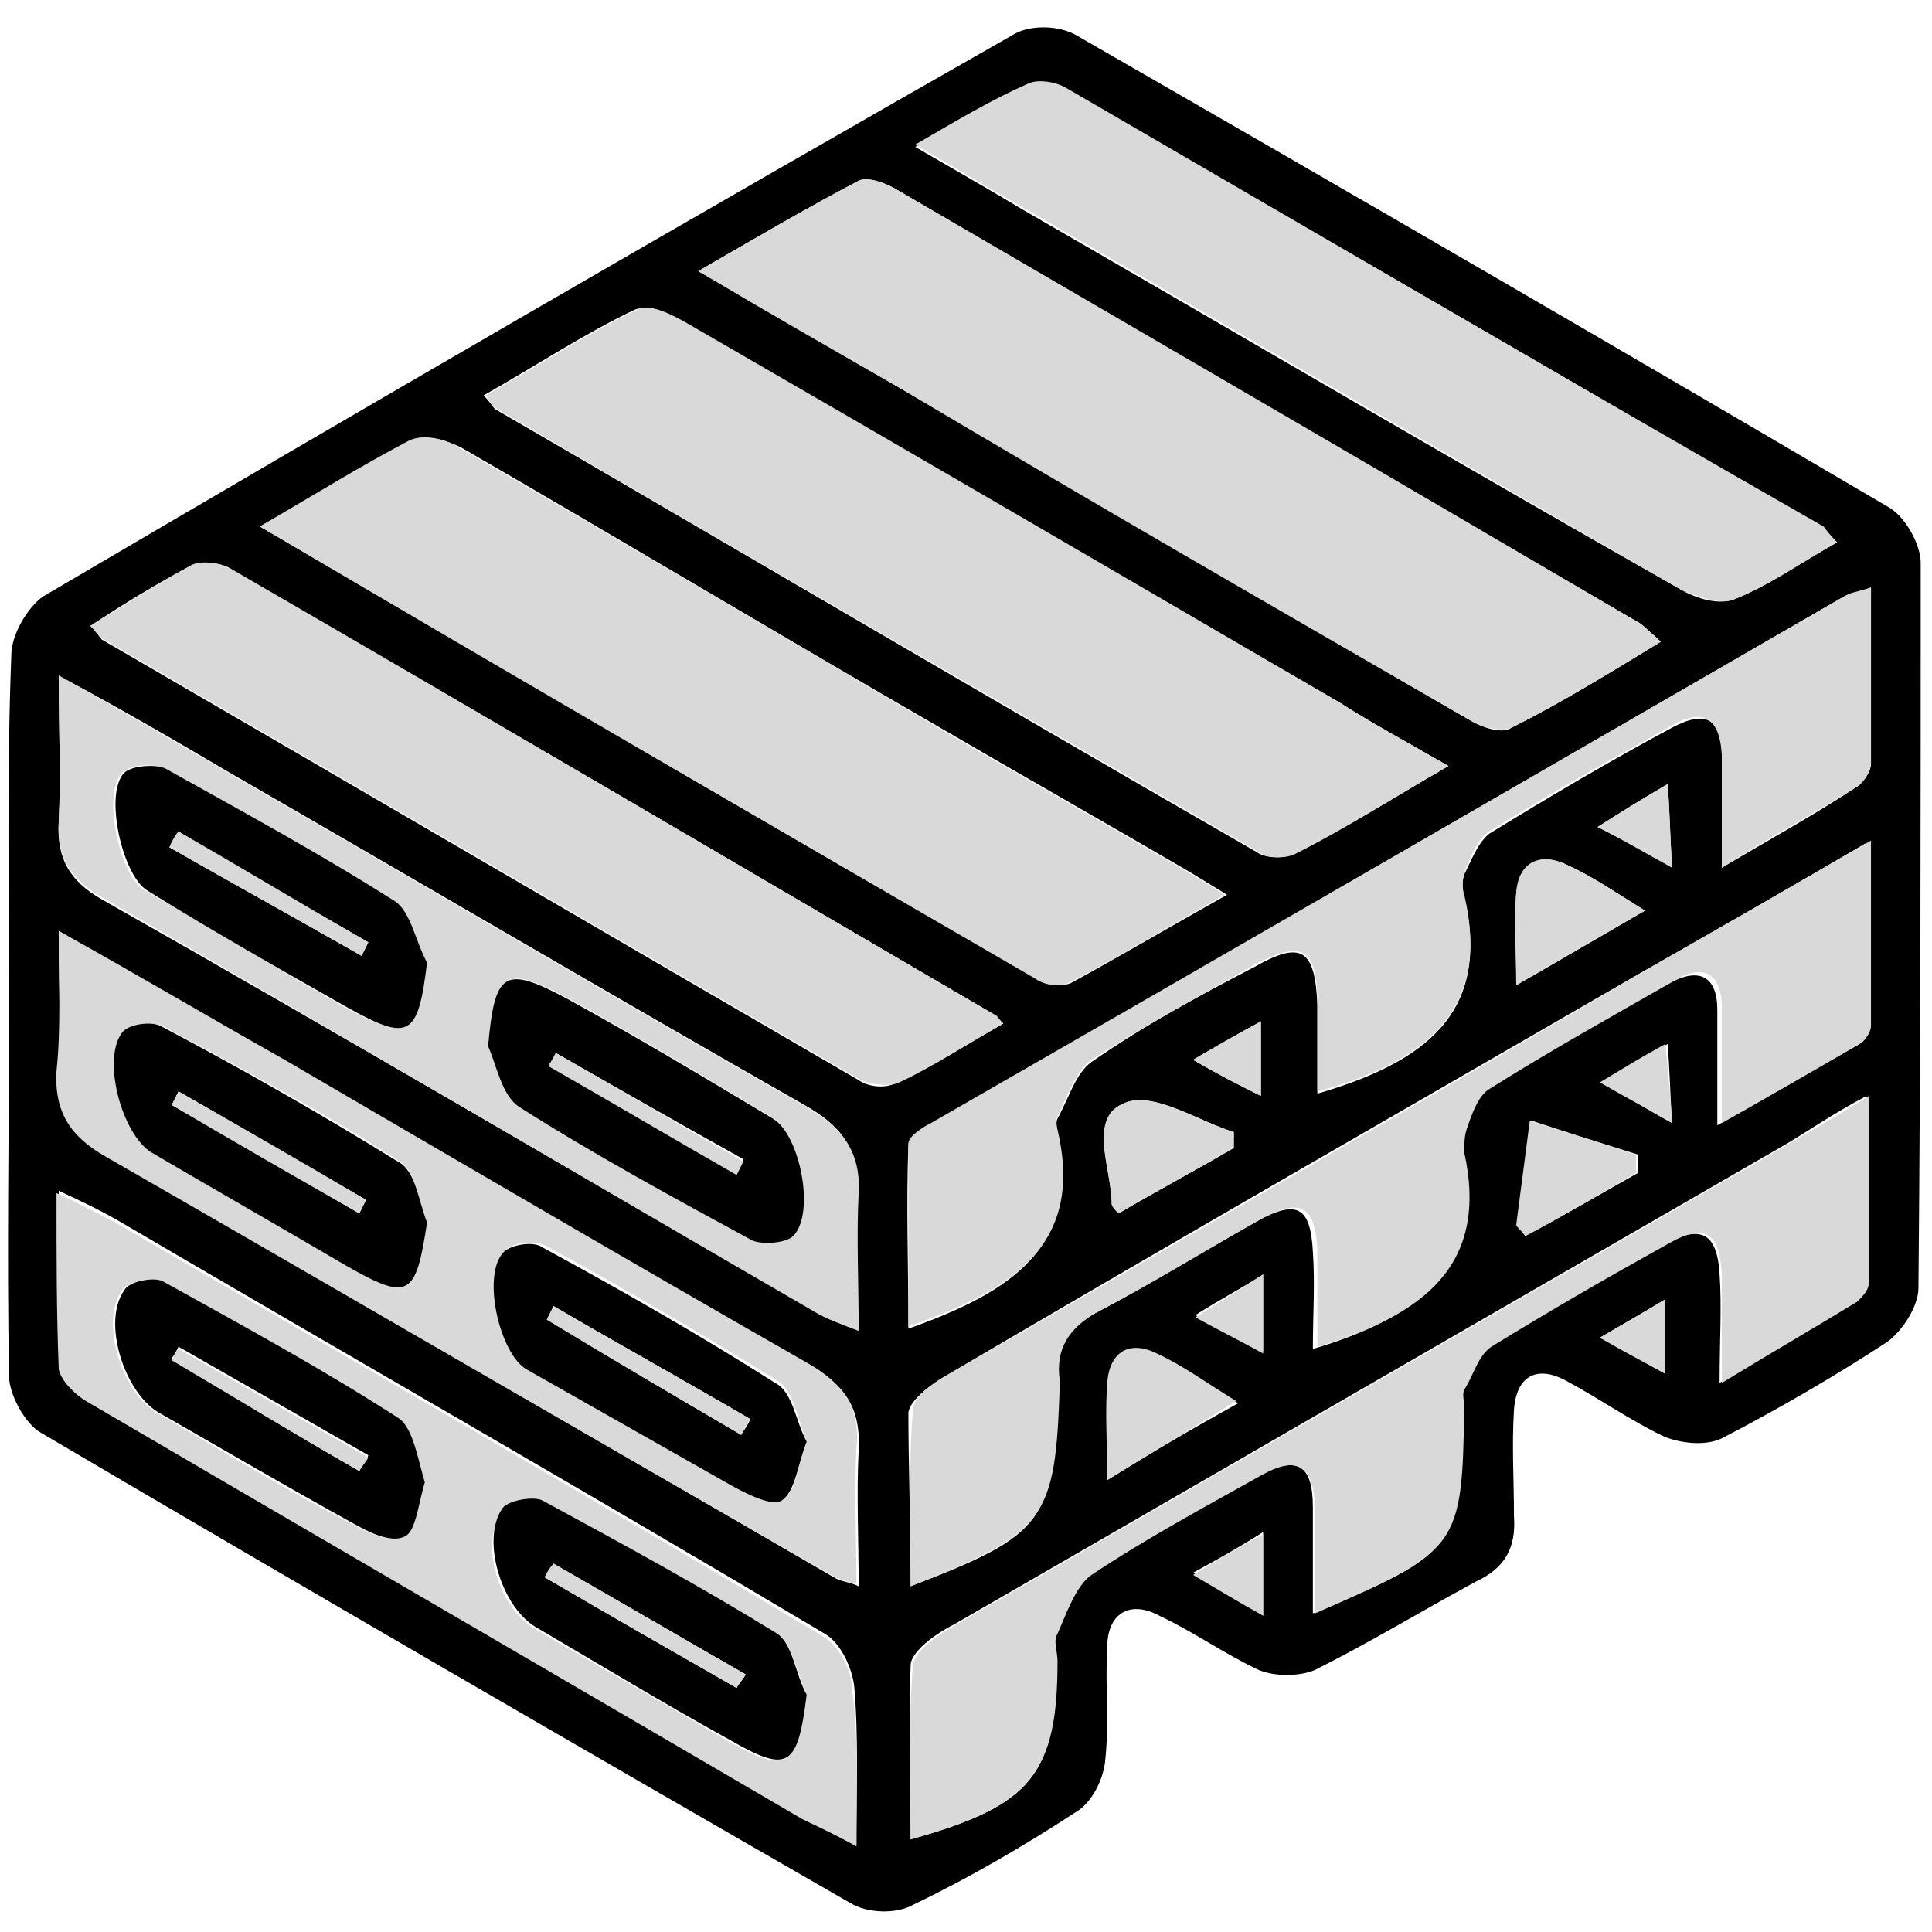 <?xml version="1.0" encoding="utf-8"?>
<!-- Generator: Adobe Illustrator 24.1.2, SVG Export Plug-In . SVG Version: 6.00 Build 0)  -->
<svg version="1.1" id="Layer_1" xmlns="http://www.w3.org/2000/svg" xmlns:xlink="http://www.w3.org/1999/xlink" x="0px" y="0px"
	 viewBox="0 0 85.5 85.5" style="enable-background:new 0 0 85.5 85.5;" xml:space="preserve">
<style type="text/css">
	.st0{fill:#D9D9D9;}
</style>
<g>
	<path d="M0.4,44.8c0-5.3-0.1-10.6,0.1-15.8c0-0.9,0.7-2.1,1.4-2.6C16.2,18,30.5,9.7,44.9,1.5c0.7-0.4,2-0.4,2.8,0.1
		c12,6.9,23.9,13.8,35.8,20.8c0.8,0.4,1.5,1.7,1.5,2.5C85,35.6,85,46.3,84.9,57c0,0.8-0.7,1.9-1.4,2.4c-2.3,1.5-4.7,2.9-7.2,4.2
		c-0.7,0.4-1.8,0.3-2.6,0c-1.5-0.7-2.9-1.7-4.4-2.5c-1.3-0.7-2.2-0.2-2.3,1.3c-0.1,1.6,0,3.1,0,4.7c0.1,1.4-0.4,2.3-1.7,2.9
		c-2.4,1.3-4.7,2.7-7.1,3.9c-0.7,0.3-1.8,0.3-2.5,0c-1.5-0.7-2.9-1.7-4.4-2.4c-1.3-0.7-2.3-0.1-2.3,1.4c-0.1,1.7,0.1,3.4-0.1,5.1
		c-0.1,0.8-0.6,1.8-1.3,2.2c-2.3,1.5-4.7,2.9-7.2,4.1c-0.7,0.4-2,0.4-2.8-0.1c-12-6.9-23.9-13.8-35.8-20.8c-0.7-0.4-1.4-1.7-1.4-2.5
		C0.3,55.5,0.4,50.1,0.4,44.8C0.4,44.8,0.4,44.8,0.4,44.8z M64.1,33.9c-1.9-1.1-3.4-1.9-4.8-2.8C49.6,25.5,40,19.9,30.3,14.3
		c-0.6-0.4-1.7-0.8-2.2-0.6c-2.3,1.1-4.4,2.5-6.7,3.8c0.3,0.3,0.4,0.5,0.5,0.6c11.2,6.5,22.4,13.1,33.7,19.6
		c0.4,0.3,1.2,0.3,1.6,0.1C59.5,36.7,61.5,35.4,64.1,33.9z M11.5,23.3c11.7,6.8,23,13.5,34.4,20c0.4,0.2,1.1,0.4,1.5,0.2
		c2.2-1.2,4.4-2.5,6.9-3.9c-0.8-0.5-1.3-0.8-1.8-1.1c-3.6-2.1-7.3-4.2-10.9-6.3c-7.1-4.1-14.1-8.3-21.2-12.4
		c-0.6-0.3-1.6-0.6-2.2-0.3C16,20.6,14,21.9,11.5,23.3z M73.5,28.4c-0.4-0.4-0.7-0.6-0.9-0.8c-11-6.4-22-12.8-32.9-19.2
		c-0.5-0.3-1.3-0.6-1.7-0.4c-2.3,1.2-4.5,2.5-7.1,4c3.2,1.8,6,3.5,8.8,5.1c8.5,4.9,16.9,9.9,25.4,14.8c0.5,0.3,1.4,0.6,1.8,0.3
		C69.1,31.1,71.2,29.8,73.5,28.4z M44.4,45.3c-0.3-0.3-0.3-0.4-0.4-0.4c-11.3-6.6-22.5-13.2-33.8-19.7C9.7,24.9,9,24.8,8.5,25
		c-1.5,0.8-3,1.7-4.5,2.7c0.3,0.3,0.4,0.5,0.5,0.6c11.2,6.5,22.3,13,33.5,19.5c0.4,0.3,1.2,0.4,1.7,0.1
		C41.3,47.2,42.8,46.2,44.4,45.3z M81.3,24c-0.4-0.4-0.5-0.5-0.6-0.6c-11.1-6.5-22.3-13-33.5-19.4c-0.5-0.3-1.2-0.4-1.7-0.2
		c-1.6,0.8-3.1,1.7-5,2.7c1.9,1.1,3.3,1.9,4.8,2.8c9.7,5.6,19.4,11.3,29.1,16.8c0.7,0.4,1.7,0.7,2.4,0.4
		C78.3,25.9,79.7,24.9,81.3,24z M40.3,81.4c5.4-1.5,6.5-2.9,6.4-7.9c0-0.4-0.1-0.9,0-1.2c0.4-0.9,0.7-2.1,1.5-2.6
		c2.4-1.6,5-3,7.5-4.4c1.7-0.9,2.4-0.5,2.4,1.4c0,1.5,0,3,0,4.7c6.4-2.7,6.5-2.8,6.6-9.1c0-0.3-0.1-0.6,0-0.8
		c0.3-0.7,0.6-1.6,1.2-1.9c2.6-1.6,5.2-3.1,7.9-4.6c1.5-0.8,2.2-0.4,2.3,1.4c0.1,1.4,0,2.9,0,4.8c2.3-1.4,4.2-2.5,6-3.6
		c0.3-0.2,0.5-0.5,0.5-0.8c0-2.6,0-5.3,0-8.3c-1.5,0.8-2.5,1.5-3.5,2.1c-12.3,7.1-24.6,14.2-36.9,21.3c-0.8,0.4-1.9,1.2-1.9,1.8
		C40.2,76.2,40.3,78.8,40.3,81.4z M76.2,38.4c2.2-1.3,4.2-2.4,6-3.6c0.3-0.2,0.6-0.7,0.6-1c0-2.5,0-5.1,0-7.8
		c-0.6,0.2-0.9,0.3-1.2,0.4C68.1,34.2,54.6,42,41.2,49.8c-0.4,0.2-1,0.6-1,0.9c-0.1,2.6,0,5.3,0,8.1c4.5-1.6,7.7-3.6,6.6-8.7
		c0-0.2-0.1-0.4,0-0.6c0.5-0.9,0.8-2,1.5-2.5c2.3-1.6,4.7-2.9,7.2-4.2c2.1-1.2,2.7-0.8,2.8,1.7c0,1.3,0,2.6,0,3.9
		c4.8-1.4,7.7-3.6,6.5-8.7c-0.1-0.3-0.1-0.7,0-1c0.3-0.6,0.6-1.4,1.1-1.8c2.6-1.6,5.3-3.2,8.1-4.7c1.5-0.8,2.2-0.4,2.2,1.3
		C76.2,34.9,76.2,36.4,76.2,38.4z M40.3,70.2c6-2.3,6.4-2.9,6.4-8.8c0-0.1,0-0.1,0-0.2c-0.2-1.4,0.4-2.3,1.6-3
		c2.5-1.3,4.9-2.8,7.4-4.2c1.7-0.9,2.3-0.6,2.4,1.4c0.1,1.4,0,2.8,0,4.3c4.7-1.4,7.6-3.6,6.5-8.6c-0.1-0.3-0.1-0.7,0.1-1
		c0.3-0.6,0.5-1.5,1-1.8c2.7-1.7,5.4-3.3,8.2-4.8c1.3-0.7,2.1-0.3,2.1,1.2c0,1.5,0,3.1,0,5.1c2.3-1.3,4.2-2.4,6.1-3.5
		c0.3-0.1,0.5-0.5,0.5-0.8c0-2.6,0-5.2,0-8.2c-3.6,2.1-6.7,3.9-9.9,5.7c-10.2,5.9-20.5,11.8-30.7,17.8c-0.7,0.4-1.7,1.1-1.8,1.7
		C40.2,64.9,40.3,67.4,40.3,70.2z M2.6,29.9c0,2.4,0.1,4.5,0,6.5c-0.1,1.6,0.5,2.6,1.9,3.4C15.1,45.8,25.6,52,36.2,58.1
		c0.4,0.3,0.9,0.4,1.7,0.7c0-2.2-0.1-4.1,0-6.1c0.1-1.9-0.7-2.9-2.3-3.8c-8.6-4.9-17.1-9.9-25.6-14.8C7.8,32.8,5.4,31.4,2.6,29.9z
		 M2.6,41.2c0,2.4,0.1,4.3,0,6.2c-0.2,1.9,0.6,2.9,2.2,3.8c10.7,6.2,21.4,12.4,32.1,18.6c0.3,0.2,0.7,0.2,1.1,0.4c0-2.1-0.1-4.1,0-6
		c0.1-1.9-0.6-2.9-2.2-3.8c-7.7-4.4-15.4-8.9-23.1-13.4C9.4,45.1,6.2,43.3,2.6,41.2z M37.9,81.7c0-2.6,0.1-4.9-0.1-7.1
		c-0.1-0.8-0.6-1.9-1.3-2.3C26.1,66.1,15.6,60.1,5.2,54c-0.7-0.4-1.5-0.8-2.6-1.3c0,2.8-0.1,5.3,0.1,7.8c0,0.5,0.6,1.1,1.2,1.4
		c10.5,6.2,21.1,12.3,31.7,18.5C36.1,80.8,36.8,81.1,37.9,81.7z M49.5,53.7c1.7-1,3.4-1.9,5.1-2.9c0-0.2,0-0.5,0-0.7
		c-1.6-0.5-3.5-1.8-4.8-1.3c-1.7,0.7-0.6,2.9-0.6,4.5C49.2,53.3,49.2,53.4,49.5,53.7z M49,65.5c2.1-1.3,3.8-2.3,5.8-3.4
		c-1.4-0.8-2.4-1.5-3.5-2.1c-1.3-0.6-2.1-0.1-2.2,1.3C48.9,62.5,49,63.7,49,65.5z M67.5,54.7c1.7-0.9,3.4-1.9,5-2.8
		c0-0.3,0-0.5,0-0.8c-1.6-0.5-3.2-1-4.7-1.5c-0.2,1.5-0.4,3.1-0.6,4.6C67.1,54.3,67.3,54.4,67.5,54.7z M67.1,43.6
		c2.1-1.2,3.8-2.2,5.7-3.3c-1.3-0.8-2.3-1.5-3.4-2c-1.2-0.6-2.1-0.2-2.3,1.2C67,40.7,67.1,41.9,67.1,43.6z M55.9,71.5
		c0-1.4,0-2.4,0-3.7c-1.1,0.7-2,1.2-3.1,1.8C54,70.3,54.8,70.8,55.9,71.5z M55.9,56.4c-1.1,0.7-1.9,1.1-3,1.8c1.1,0.6,1.9,1.1,3,1.6
		C55.9,58.6,55.9,57.7,55.9,56.4z M74,38.4c-0.1-1.4-0.1-2.4-0.2-3.7c-1.2,0.7-2,1.2-3.1,1.9C71.9,37.2,72.7,37.6,74,38.4z
		 M52.8,46.9c1.2,0.7,2,1.1,3,1.6c0-1.2,0-2.1,0-3.3C54.7,45.8,54,46.2,52.8,46.9z M74,49.7c-0.1-1.4-0.1-2.3-0.2-3.5
		c-1.1,0.7-1.9,1.1-2.9,1.7C72,48.5,72.7,49,74,49.7z M70.8,59.2c1.2,0.6,2,1.1,2.9,1.6c0-1.2,0-2.1,0-3.3
		C72.7,58.1,72,58.5,70.8,59.2z"/>
	<path class="st0" d="M64.1,33.9c-2.6,1.5-4.6,2.8-6.8,3.9c-0.4,0.2-1.2,0.2-1.6-0.1c-11.2-6.5-22.5-13-33.7-19.6
		c-0.2-0.1-0.3-0.3-0.5-0.6c2.3-1.3,4.4-2.7,6.7-3.8c0.5-0.3,1.5,0.2,2.2,0.6c9.7,5.6,19.3,11.2,28.9,16.8
		C60.7,32,62.2,32.8,64.1,33.9z"/>
	<path class="st0" d="M11.5,23.3c2.4-1.4,4.5-2.7,6.6-3.8c0.6-0.3,1.6-0.1,2.2,0.3c7.1,4.1,14.1,8.2,21.2,12.4
		c3.6,2.1,7.3,4.2,10.9,6.3c0.5,0.3,1,0.6,1.8,1.1c-2.5,1.4-4.6,2.7-6.9,3.9c-0.4,0.2-1.1,0.1-1.5-0.2
		C34.6,36.8,23.2,30.2,11.5,23.3z"/>
	<path class="st0" d="M73.5,28.4c-2.3,1.4-4.4,2.7-6.6,3.8c-0.4,0.2-1.3,0-1.8-0.3c-8.5-4.9-17-9.8-25.4-14.8
		c-2.8-1.6-5.6-3.2-8.8-5.1c2.6-1.5,4.8-2.8,7.1-4c0.4-0.2,1.2,0.1,1.7,0.4c11,6.4,22,12.8,32.9,19.2C72.9,27.8,73.1,28.1,73.5,28.4
		z"/>
	<path class="st0" d="M44.4,45.3c-1.6,0.9-3.1,1.9-4.6,2.6c-0.4,0.2-1.2,0.1-1.7-0.1c-11.2-6.5-22.3-13-33.5-19.5
		C4.4,28.2,4.3,28,4,27.7c1.5-0.9,3-1.9,4.5-2.7c0.4-0.2,1.2-0.1,1.6,0.1C21.5,31.7,32.7,38.3,44,44.9C44.1,44.9,44.1,45,44.4,45.3z
		"/>
	<path class="st0" d="M81.3,24c-1.6,0.9-3,1.9-4.5,2.5c-0.6,0.3-1.7-0.1-2.4-0.4C64.7,20.5,55,14.8,45.3,9.2
		c-1.4-0.8-2.9-1.7-4.8-2.8c1.9-1.1,3.4-2,5-2.7c0.4-0.2,1.2-0.1,1.7,0.2c11.2,6.5,22.3,13,33.5,19.4C80.8,23.4,80.9,23.6,81.3,24z"
		/>
	<path class="st0" d="M40.3,81.4c0-2.6-0.1-5.2,0.1-7.7c0.1-0.7,1.2-1.4,1.9-1.8c12.3-7.1,24.6-14.2,36.9-21.3
		c1-0.6,2.1-1.2,3.5-2.1c0,3,0,5.6,0,8.3c0,0.3-0.3,0.6-0.5,0.8c-1.8,1.1-3.7,2.2-6,3.6c0-1.9,0-3.4,0-4.8c-0.1-1.8-0.7-2.3-2.3-1.4
		c-2.7,1.5-5.3,3-7.9,4.6c-0.6,0.4-0.8,1.3-1.2,1.9c-0.1,0.2,0,0.5,0,0.8c-0.1,6.2-0.2,6.3-6.6,9.1c0-1.7,0-3.2,0-4.7
		c-0.1-1.9-0.8-2.3-2.4-1.4c-2.5,1.4-5.1,2.8-7.5,4.4c-0.7,0.5-1.1,1.7-1.5,2.6c-0.2,0.3,0,0.8,0,1.2C46.8,78.4,45.7,79.9,40.3,81.4
		z"/>
	<path class="st0" d="M76.2,38.4c0-2,0-3.5,0-5c-0.1-1.6-0.8-2.1-2.2-1.3c-2.7,1.5-5.4,3-8.1,4.7c-0.5,0.3-0.8,1.1-1.1,1.8
		c-0.1,0.3-0.1,0.7,0,1c1.2,5.1-1.7,7.4-6.5,8.7c0-1.3,0-2.6,0-3.9c0-2.5-0.7-2.8-2.8-1.7c-2.4,1.4-4.9,2.7-7.2,4.2
		c-0.7,0.5-1.1,1.7-1.5,2.5c-0.1,0.2-0.1,0.4,0,0.6c1.2,5.1-2,7.1-6.6,8.7c0-2.8,0-5.4,0-8.1c0-0.3,0.6-0.7,1-0.9
		C54.6,42,68.1,34.2,81.6,26.4c0.3-0.2,0.6-0.2,1.2-0.4c0,2.8,0,5.3,0,7.8c0,0.3-0.3,0.8-0.6,1C80.3,36,78.4,37,76.2,38.4z"/>
	<path class="st0" d="M40.3,70.2c0-2.7-0.1-5.3,0.1-7.8c0-0.6,1-1.3,1.8-1.7c10.2-5.9,20.5-11.8,30.7-17.8c3.1-1.8,6.3-3.6,9.9-5.7
		c0,3,0,5.6,0,8.2c0,0.3-0.3,0.7-0.5,0.8c-1.9,1.1-3.8,2.2-6.1,3.5c0-2,0-3.6,0-5.1c0-1.5-0.8-2-2.1-1.2c-2.8,1.6-5.5,3.1-8.2,4.8
		c-0.5,0.3-0.8,1.2-1,1.8c-0.1,0.3-0.1,0.7-0.1,1c1.1,5-1.8,7.2-6.5,8.6c0-1.5,0-2.9,0-4.3c-0.1-1.9-0.7-2.3-2.4-1.4
		c-2.5,1.4-4.9,2.9-7.4,4.2c-1.2,0.7-1.8,1.6-1.6,3c0,0.1,0,0.1,0,0.2C46.7,67.3,46.3,67.8,40.3,70.2z"/>
	<path class="st0" d="M2.6,29.9c2.7,1.5,5.1,2.9,7.5,4.3c8.5,4.9,17,9.9,25.6,14.8c1.6,0.9,2.4,2,2.3,3.8c-0.1,1.9,0,3.9,0,6.1
		c-0.8-0.3-1.3-0.5-1.7-0.7C25.6,52,15.1,45.8,4.5,39.7c-1.4-0.8-2-1.8-1.9-3.4C2.7,34.3,2.6,32.3,2.6,29.9z M21.6,46.3
		c0.4,0.9,0.6,2.2,1.3,2.6c3.4,2.1,6.8,4,10.3,5.9c0.4,0.2,1.4,0.2,1.8-0.2c1-1,0.4-4.5-0.9-5.2c-3-1.8-6-3.6-9.1-5.3
		C22.3,42.7,22,43,21.6,46.3z M18.9,42.6c-0.5-0.9-0.7-2.3-1.5-2.7c-3.3-2.1-6.7-4-10.2-5.9c-0.4-0.2-1.4-0.2-1.8,0.2
		c-0.9,0.9-0.1,4.6,1,5.2c3,1.7,5.9,3.5,8.9,5.2C18.1,46.1,18.5,45.9,18.9,42.6z"/>
	<path class="st0" d="M2.6,41.2c3.6,2,6.8,3.9,10,5.7c7.7,4.5,15.4,9,23.1,13.4c1.6,0.9,2.4,2,2.2,3.8c-0.1,1.9,0,3.9,0,6
		c-0.4-0.1-0.8-0.2-1.1-0.4C26.1,63.6,15.5,57.4,4.7,51.2c-1.6-0.9-2.3-2-2.2-3.8C2.7,45.5,2.6,43.6,2.6,41.2z M18.9,54.1
		c-0.4-0.9-0.5-2.3-1.2-2.7c-3.4-2.2-7-4.1-10.5-6c-0.4-0.2-1.4,0-1.7,0.3c-0.9,1.2-0.1,4.6,1.3,5.3c2.9,1.7,5.7,3.4,8.6,5
		C18.1,57.6,18.4,57.4,18.9,54.1z M35.7,63.8c-0.4-1-0.6-2.3-1.3-2.7c-3.4-2.1-6.8-4.1-10.3-6c-0.4-0.2-1.4-0.1-1.7,0.2
		c-1,1-0.2,4.5,1,5.2c3,1.7,6,3.5,9,5.1c0.7,0.4,1.9,1,2.3,0.7C35.2,66,35.3,64.9,35.7,63.8z"/>
	<path class="st0" d="M37.9,81.7c-1.1-0.6-1.8-0.9-2.4-1.2C24.9,74.3,14.4,68.2,3.8,62c-0.5-0.3-1.1-0.9-1.2-1.4
		c-0.1-2.5-0.1-5-0.1-7.8c1.1,0.5,1.8,0.9,2.6,1.3c10.5,6.1,20.9,12.1,31.3,18.3c0.7,0.4,1.3,1.5,1.3,2.3
		C38,76.8,37.9,79.1,37.9,81.7z M35.7,75c-0.4-0.9-0.6-2.2-1.3-2.6c-3.4-2.1-6.9-4.1-10.4-5.9c-0.4-0.2-1.5,0-1.8,0.4
		c-1,1.5-0.1,4.3,1.5,5.2c2.9,1.7,5.7,3.3,8.6,5C34.8,78.5,35.3,78.3,35.7,75z M18.8,65.6c-0.4-0.9-0.5-2.3-1.2-2.8
		c-3.4-2.2-7-4.2-10.5-6.1c-0.4-0.2-1.4,0-1.7,0.4c-1,1.4,0,4.5,1.5,5.4c2.9,1.7,5.7,3.4,8.6,4.9c0.7,0.4,1.8,0.9,2.3,0.6
		C18.4,67.8,18.5,66.6,18.8,65.6z"/>
	<path class="st0" d="M49.5,53.7c-0.3-0.3-0.3-0.4-0.3-0.4c0-1.6-1.1-3.9,0.6-4.5c1.2-0.5,3.2,0.8,4.8,1.3c0,0.2,0,0.5,0,0.7
		C52.9,51.8,51.2,52.7,49.5,53.7z"/>
	<path class="st0" d="M49,65.5c0-1.7-0.1-3,0-4.3c0.1-1.4,1-1.9,2.2-1.3c1.1,0.5,2.2,1.3,3.5,2.1C52.8,63.2,51.1,64.2,49,65.5z"/>
	<path class="st0" d="M67.5,54.7c-0.2-0.3-0.4-0.4-0.4-0.5c0.2-1.5,0.4-3.1,0.6-4.6c1.6,0.5,3.2,1,4.7,1.5c0,0.3,0,0.5,0,0.8
		C70.9,52.8,69.2,53.8,67.5,54.7z"/>
	<path class="st0" d="M67.1,43.6c0-1.7-0.1-2.9,0-4.1c0.1-1.4,1.1-1.8,2.3-1.2c1.1,0.5,2.1,1.2,3.4,2C70.8,41.4,69.2,42.4,67.1,43.6
		z"/>
	<path class="st0" d="M55.9,71.5c-1.1-0.6-1.9-1.1-3.1-1.8c1.1-0.7,2-1.2,3.1-1.8C55.9,69.1,55.9,70.1,55.9,71.5z"/>
	<path class="st0" d="M55.9,56.4c0,1.3,0,2.2,0,3.5c-1.1-0.6-1.9-1-3-1.6C54,57.6,54.8,57.1,55.9,56.4z"/>
	<path class="st0" d="M74,38.4c-1.3-0.7-2.1-1.2-3.3-1.8c1.1-0.7,1.9-1.2,3.1-1.9C73.9,35.9,73.9,36.9,74,38.4z"/>
	<path class="st0" d="M52.8,46.9c1.2-0.7,1.9-1.1,3-1.7c0,1.2,0,2.1,0,3.3C54.8,48,54,47.6,52.8,46.9z"/>
	<path class="st0" d="M74,49.7c-1.2-0.7-2-1.1-3.2-1.8c1-0.6,1.8-1.1,2.9-1.7C73.8,47.3,73.9,48.2,74,49.7z"/>
	<path class="st0" d="M70.8,59.2c1.2-0.7,1.9-1.1,2.9-1.7c0,1.1,0,2.1,0,3.3C72.8,60.3,72,59.9,70.8,59.2z"/>
	<path d="M21.6,46.3c0.3-3.3,0.7-3.6,3.5-2.1c3.1,1.7,6.1,3.5,9.1,5.3c1.2,0.7,1.9,4.2,0.9,5.2c-0.3,0.3-1.3,0.4-1.8,0.2
		c-3.5-1.9-7-3.8-10.3-5.9C22.2,48.5,22,47.2,21.6,46.3z M24.6,46.6c-0.1,0.2-0.2,0.4-0.3,0.5c2.8,1.6,5.5,3.2,8.3,4.8
		c0.1-0.2,0.2-0.4,0.3-0.6C30.2,49.8,27.4,48.2,24.6,46.6z"/>
	<path d="M18.9,42.6c-0.4,3.3-0.8,3.5-3.5,2c-3-1.7-6-3.4-8.9-5.2c-1.1-0.7-1.9-4.3-1-5.2c0.3-0.3,1.3-0.4,1.8-0.2
		c3.4,1.9,6.9,3.8,10.2,5.9C18.2,40.4,18.4,41.7,18.9,42.6z M7.9,36.8c-0.1,0.2-0.3,0.4-0.4,0.7c2.8,1.6,5.7,3.2,8.5,4.8
		c0.1-0.2,0.2-0.4,0.3-0.6C13.5,40.1,10.7,38.5,7.9,36.8z"/>
	<path d="M18.9,54.1c-0.5,3.3-0.8,3.5-3.6,1.9c-2.9-1.7-5.7-3.3-8.6-5c-1.3-0.8-2.2-4.1-1.3-5.3c0.3-0.4,1.3-0.5,1.7-0.3
		c3.6,1.9,7.1,3.9,10.5,6C18.4,51.8,18.5,53.1,18.9,54.1z M7.9,48.3c-0.1,0.2-0.2,0.4-0.3,0.6c2.8,1.6,5.6,3.2,8.3,4.8
		c0.1-0.2,0.2-0.4,0.3-0.6C13.4,51.5,10.7,49.9,7.9,48.3z"/>
	<path d="M35.7,63.8c-0.4,1-0.5,2.2-1.1,2.6c-0.4,0.3-1.6-0.3-2.3-0.7c-3-1.7-6-3.4-9-5.1c-1.2-0.7-2-4.2-1-5.2
		c0.3-0.3,1.3-0.5,1.7-0.2c3.5,1.9,7,3.9,10.3,6C35.1,61.6,35.2,62.9,35.7,63.8z M32.8,63.5c0.1-0.2,0.3-0.4,0.4-0.7
		c-2.9-1.7-5.8-3.3-8.7-5c-0.1,0.2-0.2,0.4-0.3,0.6C27,60.1,29.9,61.8,32.8,63.5z"/>
	<path d="M35.7,75c-0.4,3.2-0.8,3.5-3.4,2c-2.9-1.6-5.7-3.3-8.6-5c-1.5-0.9-2.4-3.8-1.5-5.2c0.2-0.4,1.4-0.6,1.8-0.4
		c3.5,1.9,7,3.8,10.4,5.9C35.1,72.8,35.2,74.1,35.7,75z M32.6,74.7c0.1-0.2,0.3-0.4,0.4-0.6c-2.8-1.6-5.7-3.3-8.5-4.9
		c-0.1,0.2-0.2,0.4-0.4,0.6C27,71.5,29.8,73.1,32.6,74.7z"/>
	<path d="M18.8,65.6c-0.3,1-0.4,2.2-0.9,2.4c-0.6,0.3-1.6-0.2-2.3-0.6c-2.9-1.6-5.8-3.3-8.6-4.9c-1.5-0.9-2.5-4-1.5-5.4
		c0.2-0.4,1.3-0.6,1.7-0.4c3.6,2,7.1,3.9,10.5,6.1C18.3,63.3,18.5,64.6,18.8,65.6z M15.9,65.1c0.1-0.2,0.3-0.4,0.4-0.7
		c-2.8-1.6-5.6-3.2-8.4-4.8c-0.1,0.2-0.2,0.4-0.3,0.5C10.3,61.8,13.1,63.5,15.9,65.1z"/>
	<path class="st0" d="M24.6,46.6c2.8,1.6,5.5,3.2,8.3,4.8c-0.1,0.2-0.2,0.4-0.3,0.6c-2.8-1.6-5.5-3.2-8.3-4.8
		C24.4,46.9,24.5,46.8,24.6,46.6z"/>
	<path class="st0" d="M7.9,36.8c2.8,1.6,5.6,3.3,8.4,4.9c-0.1,0.2-0.2,0.4-0.3,0.6c-2.8-1.6-5.7-3.2-8.5-4.8
		C7.6,37.3,7.7,37,7.9,36.8z"/>
	<path class="st0" d="M7.9,48.3c2.8,1.6,5.6,3.2,8.3,4.8c-0.1,0.2-0.2,0.4-0.3,0.6c-2.8-1.6-5.6-3.2-8.3-4.8
		C7.7,48.7,7.8,48.5,7.9,48.3z"/>
	<path class="st0" d="M32.8,63.5c-2.9-1.7-5.8-3.4-8.6-5.1c0.1-0.2,0.2-0.4,0.3-0.6c2.9,1.7,5.8,3.3,8.7,5
		C33,63.1,32.9,63.3,32.8,63.5z"/>
	<path class="st0" d="M32.6,74.7c-2.8-1.6-5.7-3.3-8.5-4.9c0.1-0.2,0.2-0.4,0.4-0.6c2.8,1.6,5.7,3.3,8.5,4.9
		C32.9,74.3,32.7,74.5,32.6,74.7z"/>
	<path class="st0" d="M15.9,65.1c-2.8-1.6-5.6-3.3-8.3-4.9c0.1-0.2,0.2-0.4,0.3-0.5c2.8,1.6,5.6,3.2,8.4,4.8
		C16.2,64.7,16,64.9,15.9,65.1z"/>
</g>
</svg>
